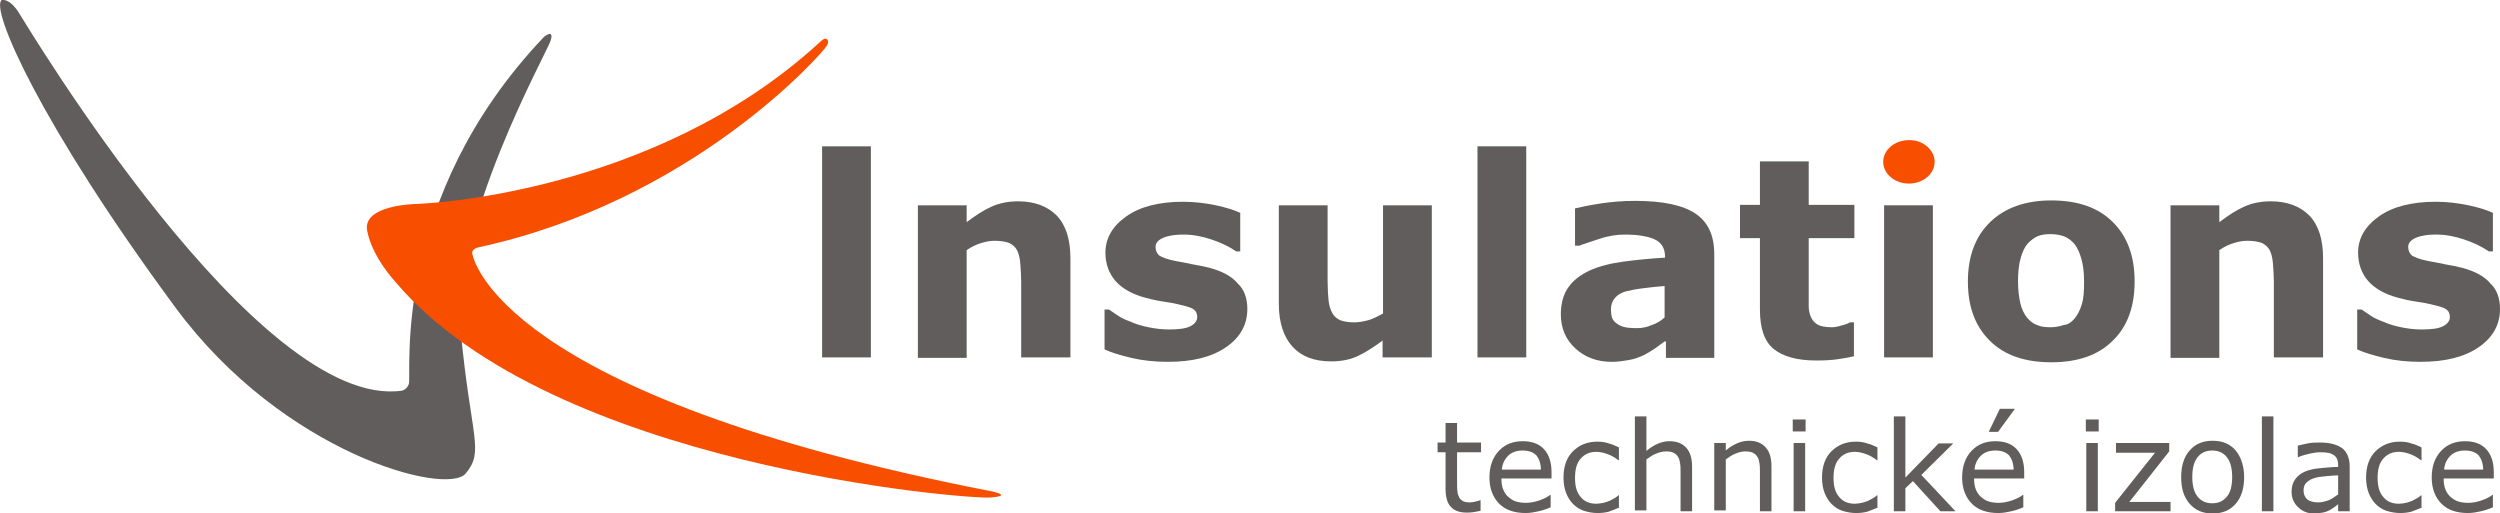 <?xml version="1.0" encoding="utf-8"?>
<!-- Generator: Adobe Illustrator 19.0.0, SVG Export Plug-In . SVG Version: 6.00 Build 0)  -->
<svg version="1.1" id="Layer_2" xmlns="http://www.w3.org/2000/svg" xmlns:xlink="http://www.w3.org/1999/xlink" x="0px" y="0px"
	 viewBox="0 0 563.8 115.8" style="enable-background:new 0 0 563.8 115.8;" xml:space="preserve">
<style type="text/css">
	.st0{fill:#605D5C;}
	.st1{fill:#F74E00;}
</style>
<path id="XMLID_24_" class="st0" d="M0.4,0c0,0,1.7-0.5,3.8,2.8s54,90,86.5,85.3c0,0,1.1-0.3,1.5-1.5c0.7-2.2-4.3-41.7,30.5-78.3
	c0,0,2.3-1.9,1.5,0.8s-22.6,41.4-20.3,65.6s5.4,27,1.1,32.1s-41.1-4.5-65.4-37.4C8.9,27.8-2.3,1.8,0.4,0z"/>
<path id="XMLID_20_" class="st1" d="M186.4,8.8c0,0,0.8,0.4,0,1.6c-1.1,1.8-30.3,35-78.6,45.4c0,0-1.4,0.3-1.3,1.3
	s5.9,32.1,117.1,53.7c0,0,5.1,1-0.3,1.4s-99-7.1-134.1-48.6c0,0-5.3-5.6-6.4-11.6c-1.1-5.8,11-6,11-6s53-1.5,91.1-36.5
	C185,9.4,186,8.4,186.4,8.8z"/>
<path id="XMLID_27_" class="st0" d="M196.4,80.6h-11V33h11V80.6z"/>
<path id="XMLID_29_" class="st0" d="M241.3,80.6h-11v-17c0-1.4-0.1-2.8-0.2-4.1c-0.1-1.4-0.4-2.4-0.7-3c-0.4-0.8-1-1.3-1.8-1.7
	c-0.8-0.3-1.9-0.5-3.3-0.5c-1,0-2,0.2-3,0.5c-1,0.3-2.1,0.8-3.3,1.6v24.3h-11V46.3h11v3.8c2-1.5,3.8-2.7,5.6-3.5
	c1.8-0.8,3.8-1.2,6-1.2c3.7,0,6.6,1.1,8.7,3.2c2.1,2.2,3.1,5.4,3.1,9.7V80.6z"/>
<path id="XMLID_31_" class="st0" d="M281.3,69.7c0,3.5-1.6,6.4-4.8,8.6s-7.5,3.3-13.1,3.3c-3.1,0-5.8-0.3-8.3-0.9
	c-2.5-0.6-4.5-1.2-6-1.9v-9h1c0.6,0.4,1.2,0.8,1.9,1.3s1.7,1,3.1,1.5c1.1,0.5,2.4,0.9,3.9,1.2s3,0.5,4.6,0.5c2.2,0,3.8-0.2,4.8-0.7
	c1-0.5,1.6-1.2,1.6-2.1c0-0.8-0.3-1.4-0.9-1.8c-0.6-0.4-1.8-0.7-3.5-1.1c-0.8-0.2-1.9-0.4-3.3-0.6c-1.4-0.2-2.7-0.5-3.8-0.8
	c-3.1-0.8-5.4-2.1-6.9-3.8c-1.5-1.7-2.3-3.9-2.3-6.4c0-3.3,1.6-6,4.7-8.2c3.1-2.2,7.4-3.3,12.8-3.3c2.6,0,5,0.3,7.4,0.8
	c2.4,0.5,4.2,1.1,5.5,1.7v8.7h-0.9c-1.6-1.1-3.5-2-5.6-2.7c-2.1-0.7-4.2-1.1-6.3-1.1c-1.8,0-3.3,0.2-4.5,0.7
	c-1.2,0.5-1.8,1.2-1.8,2.1c0,0.8,0.3,1.4,0.8,1.9c0.6,0.4,1.8,0.9,3.9,1.3c1.1,0.2,2.3,0.4,3.6,0.7c1.3,0.2,2.6,0.5,3.9,0.8
	c2.9,0.8,5,1.9,6.4,3.6C280.6,65.3,281.3,67.3,281.3,69.7z"/>
<path id="XMLID_33_" class="st0" d="M322.8,80.6h-11v-3.8c-2,1.5-3.9,2.7-5.6,3.5s-3.7,1.2-6,1.2c-3.8,0-6.7-1.1-8.7-3.3
	c-2-2.2-3.1-5.4-3.1-9.7V46.3h11v17c0,1.7,0.1,3.2,0.2,4.3c0.1,1.2,0.4,2.1,0.8,2.9c0.4,0.8,1,1.3,1.8,1.7c0.8,0.3,1.9,0.5,3.3,0.5
	c0.9,0,2-0.2,3.1-0.5c1.1-0.3,2.2-0.9,3.3-1.5V46.3h11V80.6z"/>
<path id="XMLID_35_" class="st0" d="M344.2,80.6h-11V33h11V80.6z"/>
<path id="XMLID_37_" class="st0" d="M375.4,77c-0.6,0.4-1.3,1-2.2,1.6c-0.9,0.6-1.7,1.1-2.5,1.5c-1.1,0.5-2.2,0.9-3.4,1.1
	c-1.2,0.2-2.4,0.4-3.8,0.4c-3.3,0-6-1-8.2-3c-2.2-2-3.3-4.6-3.3-7.7c0-2.5,0.6-4.6,1.7-6.1c1.1-1.6,2.7-2.8,4.8-3.8
	c2-0.9,4.6-1.6,7.6-2s6.1-0.7,9.4-0.9v-0.2c0-1.9-0.8-3.2-2.3-3.9s-3.8-1.1-6.8-1.1c-1.8,0-3.8,0.3-5.8,1s-3.5,1.1-4.4,1.5h-1V47
	c1.2-0.3,3.1-0.7,5.7-1.1c2.6-0.4,5.2-0.6,7.9-0.6c6.3,0,10.8,1,13.6,2.9s4.2,4.9,4.2,9.1v23.4h-10.9V77z M375.4,71.6v-7.1
	c-1.5,0.1-3.1,0.3-4.8,0.5c-1.7,0.2-3,0.5-3.9,0.7c-1.1,0.3-1.9,0.8-2.5,1.5c-0.6,0.7-0.9,1.5-0.9,2.6c0,0.7,0.1,1.3,0.2,1.7
	c0.1,0.4,0.4,0.9,0.9,1.3c0.5,0.4,1,0.7,1.7,0.9c0.7,0.2,1.7,0.3,3.1,0.3c1.1,0,2.2-0.2,3.3-0.7C373.5,73,374.5,72.4,375.4,71.6z"/>
<path id="XMLID_58_" class="st0" d="M418.3,80.3c-1.2,0.3-2.4,0.5-3.8,0.7c-1.3,0.2-2.9,0.3-4.9,0.3c-4.3,0-7.5-0.9-9.6-2.6
	c-2.1-1.7-3.1-4.7-3.1-8.9V53.7h-4.5v-7.5h4.5v-9.8h11v9.8h10.3v7.5h-10.3v12.2c0,1.2,0,2.3,0,3.2c0,0.9,0.2,1.7,0.5,2.4
	c0.3,0.7,0.8,1.3,1.5,1.7c0.7,0.4,1.8,0.6,3.2,0.6c0.6,0,1.3-0.1,2.2-0.4c0.9-0.2,1.6-0.5,1.9-0.7h0.9V80.3z"/>
<g id="XMLID_62_">
	<path id="XMLID_123_" class="st1" d="M436.3,36.5c0,2.7-2.6,4.9-5.8,4.9c-3.2,0-5.8-2.2-5.8-4.9c0-2.7,2.6-4.9,5.8-4.9
		C433.6,31.5,436.3,33.8,436.3,36.5z"/>
</g>
<rect id="XMLID_61_" x="424.9" y="46.3" class="st0" width="11" height="34.3"/>
<path id="XMLID_63_" class="st0" d="M481.4,63.5c0,5.6-1.6,10.1-4.9,13.3c-3.3,3.3-7.9,4.9-13.9,4.9c-6,0-10.6-1.6-13.9-4.9
	c-3.3-3.3-4.9-7.7-4.9-13.3c0-5.7,1.7-10.2,5-13.4c3.3-3.2,7.9-4.9,13.8-4.9c6,0,10.6,1.6,13.9,4.9
	C479.8,53.4,481.4,57.8,481.4,63.5z M467.9,71.8c0.7-0.9,1.2-1.9,1.6-3.2s0.5-2.9,0.5-5.1c0-2-0.2-3.7-0.6-5.1
	c-0.4-1.4-0.9-2.5-1.5-3.3c-0.7-0.8-1.4-1.4-2.4-1.8c-0.9-0.3-1.9-0.5-3-0.5c-1.1,0-2,0.1-2.8,0.4c-0.8,0.3-1.6,0.9-2.4,1.7
	c-0.7,0.8-1.2,1.9-1.6,3.3c-0.4,1.4-0.6,3.1-0.6,5.2c0,1.9,0.2,3.5,0.5,4.9c0.3,1.4,0.9,2.5,1.5,3.3c0.7,0.8,1.4,1.4,2.3,1.7
	c0.9,0.4,1.9,0.5,3.1,0.5c1,0,2-0.2,2.9-0.5C466.5,73.2,467.2,72.6,467.9,71.8z"/>
<path id="XMLID_66_" class="st0" d="M523.8,80.6h-11v-17c0-1.4-0.1-2.8-0.2-4.1c-0.1-1.4-0.4-2.4-0.7-3c-0.4-0.8-1-1.3-1.8-1.7
	c-0.8-0.3-1.9-0.5-3.3-0.5c-1,0-2,0.2-3,0.5c-1,0.3-2.1,0.8-3.3,1.6v24.3h-11V46.3h11v3.8c2-1.5,3.8-2.7,5.6-3.5
	c1.8-0.8,3.8-1.2,6-1.2c3.7,0,6.6,1.1,8.7,3.2c2.1,2.2,3.1,5.4,3.1,9.7V80.6z"/>
<path id="XMLID_68_" class="st0" d="M563.8,69.7c0,3.5-1.6,6.4-4.8,8.6s-7.5,3.3-13.1,3.3c-3.1,0-5.8-0.3-8.3-0.9
	c-2.5-0.6-4.5-1.2-6-1.9v-9h1c0.6,0.4,1.2,0.8,1.9,1.3s1.7,1,3.1,1.5c1.1,0.5,2.4,0.9,3.9,1.2c1.4,0.3,3,0.5,4.6,0.5
	c2.2,0,3.8-0.2,4.8-0.7c1-0.5,1.6-1.2,1.6-2.1c0-0.8-0.3-1.4-0.9-1.8c-0.6-0.4-1.8-0.7-3.5-1.1c-0.8-0.2-1.9-0.4-3.3-0.6
	s-2.7-0.5-3.8-0.8c-3.1-0.8-5.4-2.1-6.9-3.8c-1.5-1.7-2.3-3.9-2.3-6.4c0-3.3,1.6-6,4.7-8.2c3.1-2.2,7.4-3.3,12.8-3.3
	c2.6,0,5,0.3,7.4,0.8c2.4,0.5,4.2,1.1,5.5,1.7v8.7h-0.9c-1.6-1.1-3.5-2-5.6-2.7c-2.1-0.7-4.2-1.1-6.3-1.1c-1.8,0-3.3,0.2-4.5,0.7
	s-1.8,1.2-1.8,2.1c0,0.8,0.3,1.4,0.8,1.9c0.6,0.4,1.8,0.9,3.9,1.3c1.1,0.2,2.3,0.4,3.6,0.7c1.3,0.2,2.6,0.5,3.9,0.8
	c2.9,0.8,5,1.9,6.4,3.6C563.1,65.3,563.8,67.3,563.8,69.7z"/>
<g id="XMLID_23_">
	<g id="XMLID_402_">
		<path id="XMLID_441_" class="st0" d="M333.9,115.2c-0.5,0.1-1,0.2-1.6,0.3c-0.6,0.1-1.1,0.1-1.5,0.1c-1.6,0-2.8-0.4-3.6-1.3
			c-0.8-0.8-1.2-2.2-1.2-4.1v-8.2h-1.8v-2.2h1.8v-4.4h2.6v4.4h5.4v2.2h-5.4v7c0,0.8,0,1.4,0.1,1.9c0,0.5,0.2,0.9,0.4,1.3
			c0.2,0.4,0.5,0.6,0.8,0.8c0.4,0.2,0.9,0.3,1.6,0.3c0.4,0,0.9-0.1,1.3-0.2c0.5-0.1,0.8-0.2,1-0.3h0.1V115.2z"/>
		<path id="XMLID_438_" class="st0" d="M350,107.9h-11.4c0,0.9,0.1,1.8,0.4,2.5c0.3,0.7,0.7,1.3,1.2,1.7c0.5,0.4,1,0.8,1.7,1
			s1.4,0.3,2.2,0.3c1,0,2.1-0.2,3.2-0.6s1.8-0.8,2.3-1.2h0.1v2.8c-0.9,0.4-1.8,0.7-2.7,0.9c-0.9,0.2-1.9,0.4-2.9,0.4
			c-2.6,0-4.6-0.7-6-2.1s-2.2-3.4-2.2-5.9c0-2.5,0.7-4.5,2.1-6c1.4-1.5,3.2-2.2,5.4-2.2c2.1,0,3.7,0.6,4.8,1.8
			c1.1,1.2,1.7,2.9,1.7,5.2V107.9z M347.5,105.9c0-1.4-0.4-2.4-1-3.2c-0.7-0.7-1.7-1.1-3.1-1.1c-1.4,0-2.5,0.4-3.3,1.2
			c-0.8,0.8-1.3,1.8-1.4,3.1H347.5z"/>
		<path id="XMLID_436_" class="st0" d="M365.3,114.4c-0.9,0.4-1.7,0.7-2.5,1c-0.8,0.2-1.6,0.3-2.5,0.3c-1.1,0-2.1-0.2-3.1-0.5
			c-0.9-0.3-1.7-0.8-2.4-1.5c-0.7-0.7-1.2-1.5-1.6-2.5c-0.4-1-0.6-2.2-0.6-3.5c0-2.5,0.7-4.5,2.1-5.9c1.4-1.4,3.2-2.2,5.5-2.2
			c0.9,0,1.8,0.1,2.6,0.4c0.9,0.2,1.6,0.6,2.3,0.9v2.9h-0.1c-0.8-0.6-1.6-1.1-2.5-1.4c-0.8-0.3-1.7-0.5-2.5-0.5
			c-1.5,0-2.6,0.5-3.5,1.5c-0.9,1-1.3,2.4-1.3,4.4c0,1.9,0.4,3.3,1.3,4.3c0.8,1,2,1.5,3.5,1.5c0.5,0,1.1-0.1,1.6-0.2
			c0.5-0.1,1-0.3,1.5-0.5c0.4-0.2,0.7-0.4,1.1-0.6c0.3-0.2,0.6-0.4,0.8-0.6h0.1V114.4z"/>
		<path id="XMLID_434_" class="st0" d="M381.6,115.3H379v-8.8c0-0.7,0-1.4-0.1-2s-0.2-1.1-0.5-1.5c-0.2-0.4-0.6-0.7-1-0.9
			s-1-0.3-1.7-0.3c-0.7,0-1.5,0.2-2.2,0.5c-0.8,0.3-1.5,0.8-2.2,1.3v11.5h-2.6V93.9h2.6v7.8c0.8-0.7,1.6-1.2,2.5-1.6
			c0.9-0.4,1.8-0.6,2.7-0.6c1.7,0,2.9,0.5,3.8,1.5c0.9,1,1.3,2.4,1.3,4.3V115.3z"/>
		<path id="XMLID_432_" class="st0" d="M399.5,115.3h-2.6v-8.8c0-0.7,0-1.4-0.1-2s-0.2-1.1-0.5-1.5c-0.2-0.4-0.6-0.7-1-0.9
			s-1-0.3-1.7-0.3c-0.7,0-1.5,0.2-2.2,0.5c-0.8,0.3-1.5,0.8-2.2,1.3v11.5h-2.6V99.9h2.6v1.7c0.8-0.7,1.6-1.2,2.5-1.6
			c0.9-0.4,1.8-0.6,2.7-0.6c1.7,0,2.9,0.5,3.8,1.5c0.9,1,1.3,2.4,1.3,4.3V115.3z"/>
		<path id="XMLID_429_" class="st0" d="M407.2,97.3h-2.9v-2.7h2.9V97.3z M407.1,115.3h-2.6V99.9h2.6V115.3z"/>
		<path id="XMLID_427_" class="st0" d="M423.6,114.4c-0.9,0.4-1.7,0.7-2.5,1c-0.8,0.2-1.6,0.3-2.5,0.3c-1.1,0-2.1-0.2-3.1-0.5
			c-0.9-0.3-1.7-0.8-2.4-1.5c-0.7-0.7-1.2-1.5-1.6-2.5c-0.4-1-0.6-2.2-0.6-3.5c0-2.5,0.7-4.5,2.1-5.9c1.4-1.4,3.2-2.2,5.5-2.2
			c0.9,0,1.8,0.1,2.6,0.4c0.9,0.2,1.6,0.6,2.3,0.9v2.9h-0.1c-0.8-0.6-1.6-1.1-2.5-1.4c-0.8-0.3-1.7-0.5-2.5-0.5
			c-1.5,0-2.6,0.5-3.5,1.5c-0.9,1-1.3,2.4-1.3,4.4c0,1.9,0.4,3.3,1.3,4.3c0.8,1,2,1.5,3.5,1.5c0.5,0,1.1-0.1,1.6-0.2
			c0.5-0.1,1-0.3,1.5-0.5c0.4-0.2,0.7-0.4,1.1-0.6c0.3-0.2,0.6-0.4,0.8-0.6h0.1V114.4z"/>
		<path id="XMLID_425_" class="st0" d="M441,115.3h-3.4l-6.2-6.8l-1.7,1.6v5.2h-2.6V93.9h2.6v13.8l7.5-7.7h3.3l-7.2,7.1L441,115.3z"
			/>
		<path id="XMLID_421_" class="st0" d="M456.6,107.9h-11.4c0,0.9,0.1,1.8,0.4,2.5c0.3,0.7,0.7,1.3,1.2,1.7c0.5,0.4,1,0.8,1.7,1
			s1.4,0.3,2.2,0.3c1,0,2.1-0.2,3.2-0.6s1.8-0.8,2.3-1.2h0.1v2.8c-0.9,0.4-1.8,0.7-2.7,0.9c-0.9,0.2-1.9,0.4-2.9,0.4
			c-2.6,0-4.6-0.7-6-2.1s-2.2-3.4-2.2-5.9c0-2.5,0.7-4.5,2.1-6c1.4-1.5,3.2-2.2,5.4-2.2c2.1,0,3.7,0.6,4.8,1.8
			c1.1,1.2,1.7,2.9,1.7,5.2V107.9z M454.1,105.9c0-1.4-0.4-2.4-1-3.2c-0.7-0.7-1.7-1.1-3.1-1.1c-1.4,0-2.5,0.4-3.3,1.2
			c-0.8,0.8-1.3,1.8-1.4,3.1H454.1z M454.4,92.2l-3.8,5.2h-2.1l2.5-5.2H454.4z"/>
		<path id="XMLID_418_" class="st0" d="M473.3,97.3h-2.9v-2.7h2.9V97.3z M473.1,115.3h-2.6V99.9h2.6V115.3z"/>
		<path id="XMLID_416_" class="st0" d="M489.4,115.3H477v-1.9l9-11.3h-8.8v-2.2h12v1.9l-9,11.4h9.3V115.3z"/>
		<path id="XMLID_413_" class="st0" d="M506.1,107.6c0,2.5-0.6,4.5-1.9,6s-3,2.2-5.2,2.2c-2.2,0-3.9-0.7-5.2-2.2s-1.9-3.4-1.9-6
			c0-2.5,0.6-4.5,1.9-6c1.3-1.5,3-2.2,5.2-2.2c2.2,0,3.9,0.7,5.2,2.2C505.4,103.1,506.1,105.1,506.1,107.6z M503.4,107.6
			c0-2-0.4-3.5-1.2-4.5s-1.9-1.5-3.3-1.5c-1.4,0-2.5,0.5-3.3,1.5c-0.8,1-1.2,2.5-1.2,4.5c0,1.9,0.4,3.4,1.2,4.4
			c0.8,1,1.9,1.5,3.3,1.5c1.4,0,2.5-0.5,3.3-1.5C503,111.1,503.4,109.6,503.4,107.6z"/>
		<path id="XMLID_411_" class="st0" d="M512.7,115.3h-2.6V93.9h2.6V115.3z"/>
		<path id="XMLID_408_" class="st0" d="M529.9,115.3h-2.6v-1.6c-0.2,0.2-0.5,0.4-0.9,0.7c-0.4,0.3-0.8,0.5-1.1,0.7
			c-0.4,0.2-0.9,0.4-1.5,0.5c-0.6,0.1-1.2,0.2-2,0.2c-1.4,0-2.6-0.5-3.5-1.4c-1-0.9-1.5-2.1-1.5-3.5c0-1.2,0.3-2.1,0.8-2.8
			c0.5-0.7,1.2-1.3,2.1-1.7c0.9-0.4,2.1-0.7,3.4-0.8c1.3-0.1,2.7-0.3,4.2-0.3v-0.4c0-0.6-0.1-1.1-0.3-1.5s-0.5-0.7-0.9-0.9
			c-0.4-0.2-0.8-0.4-1.3-0.4c-0.5-0.1-1.1-0.1-1.6-0.1c-0.7,0-1.4,0.1-2.3,0.3c-0.8,0.2-1.7,0.4-2.6,0.8h-0.1v-2.6
			c0.5-0.1,1.2-0.3,2.2-0.5c1-0.2,1.9-0.2,2.8-0.2c1.1,0,2,0.1,2.8,0.3s1.5,0.5,2.1,0.9c0.6,0.4,1,1,1.3,1.6
			c0.3,0.7,0.5,1.5,0.5,2.5V115.3z M527.3,111.5v-4.3c-0.8,0-1.7,0.1-2.8,0.2c-1.1,0.1-1.9,0.2-2.5,0.4c-0.7,0.2-1.3,0.5-1.8,1
			c-0.5,0.4-0.7,1.1-0.7,1.8c0,0.9,0.3,1.5,0.8,2c0.5,0.4,1.3,0.7,2.4,0.7c0.9,0,1.7-0.2,2.5-0.5C525.9,112.5,526.6,112,527.3,111.5
			z"/>
		<path id="XMLID_406_" class="st0" d="M546.3,114.4c-0.9,0.4-1.7,0.7-2.5,1c-0.8,0.2-1.6,0.3-2.5,0.3c-1.1,0-2.1-0.2-3.1-0.5
			c-0.9-0.3-1.7-0.8-2.4-1.5c-0.7-0.7-1.2-1.5-1.6-2.5c-0.4-1-0.6-2.2-0.6-3.5c0-2.5,0.7-4.5,2.1-5.9c1.4-1.4,3.2-2.2,5.5-2.2
			c0.9,0,1.8,0.1,2.6,0.4c0.9,0.2,1.6,0.6,2.3,0.9v2.9h-0.1c-0.8-0.6-1.6-1.1-2.5-1.4c-0.8-0.3-1.7-0.5-2.5-0.5
			c-1.5,0-2.6,0.5-3.5,1.5c-0.9,1-1.3,2.4-1.3,4.4c0,1.9,0.4,3.3,1.3,4.3c0.8,1,2,1.5,3.5,1.5c0.5,0,1.1-0.1,1.6-0.2
			c0.5-0.1,1-0.3,1.5-0.5c0.4-0.2,0.7-0.4,1.1-0.6c0.3-0.2,0.6-0.4,0.8-0.6h0.1V114.4z"/>
		<path id="XMLID_403_" class="st0" d="M562.5,107.9h-11.4c0,0.9,0.1,1.8,0.4,2.5c0.3,0.7,0.7,1.3,1.2,1.7c0.5,0.4,1,0.8,1.7,1
			s1.4,0.3,2.2,0.3c1,0,2.1-0.2,3.2-0.6s1.8-0.8,2.3-1.2h0.1v2.8c-0.9,0.4-1.8,0.7-2.7,0.9c-0.9,0.2-1.9,0.4-2.9,0.4
			c-2.6,0-4.6-0.7-6-2.1s-2.2-3.4-2.2-5.9c0-2.5,0.7-4.5,2.1-6c1.4-1.5,3.2-2.2,5.4-2.2c2.1,0,3.7,0.6,4.8,1.8
			c1.1,1.2,1.7,2.9,1.7,5.2V107.9z M560,105.9c0-1.4-0.4-2.4-1-3.2c-0.7-0.7-1.7-1.1-3.1-1.1c-1.4,0-2.5,0.4-3.3,1.2
			c-0.8,0.8-1.3,1.8-1.4,3.1H560z"/>
	</g>
</g>
</svg>
